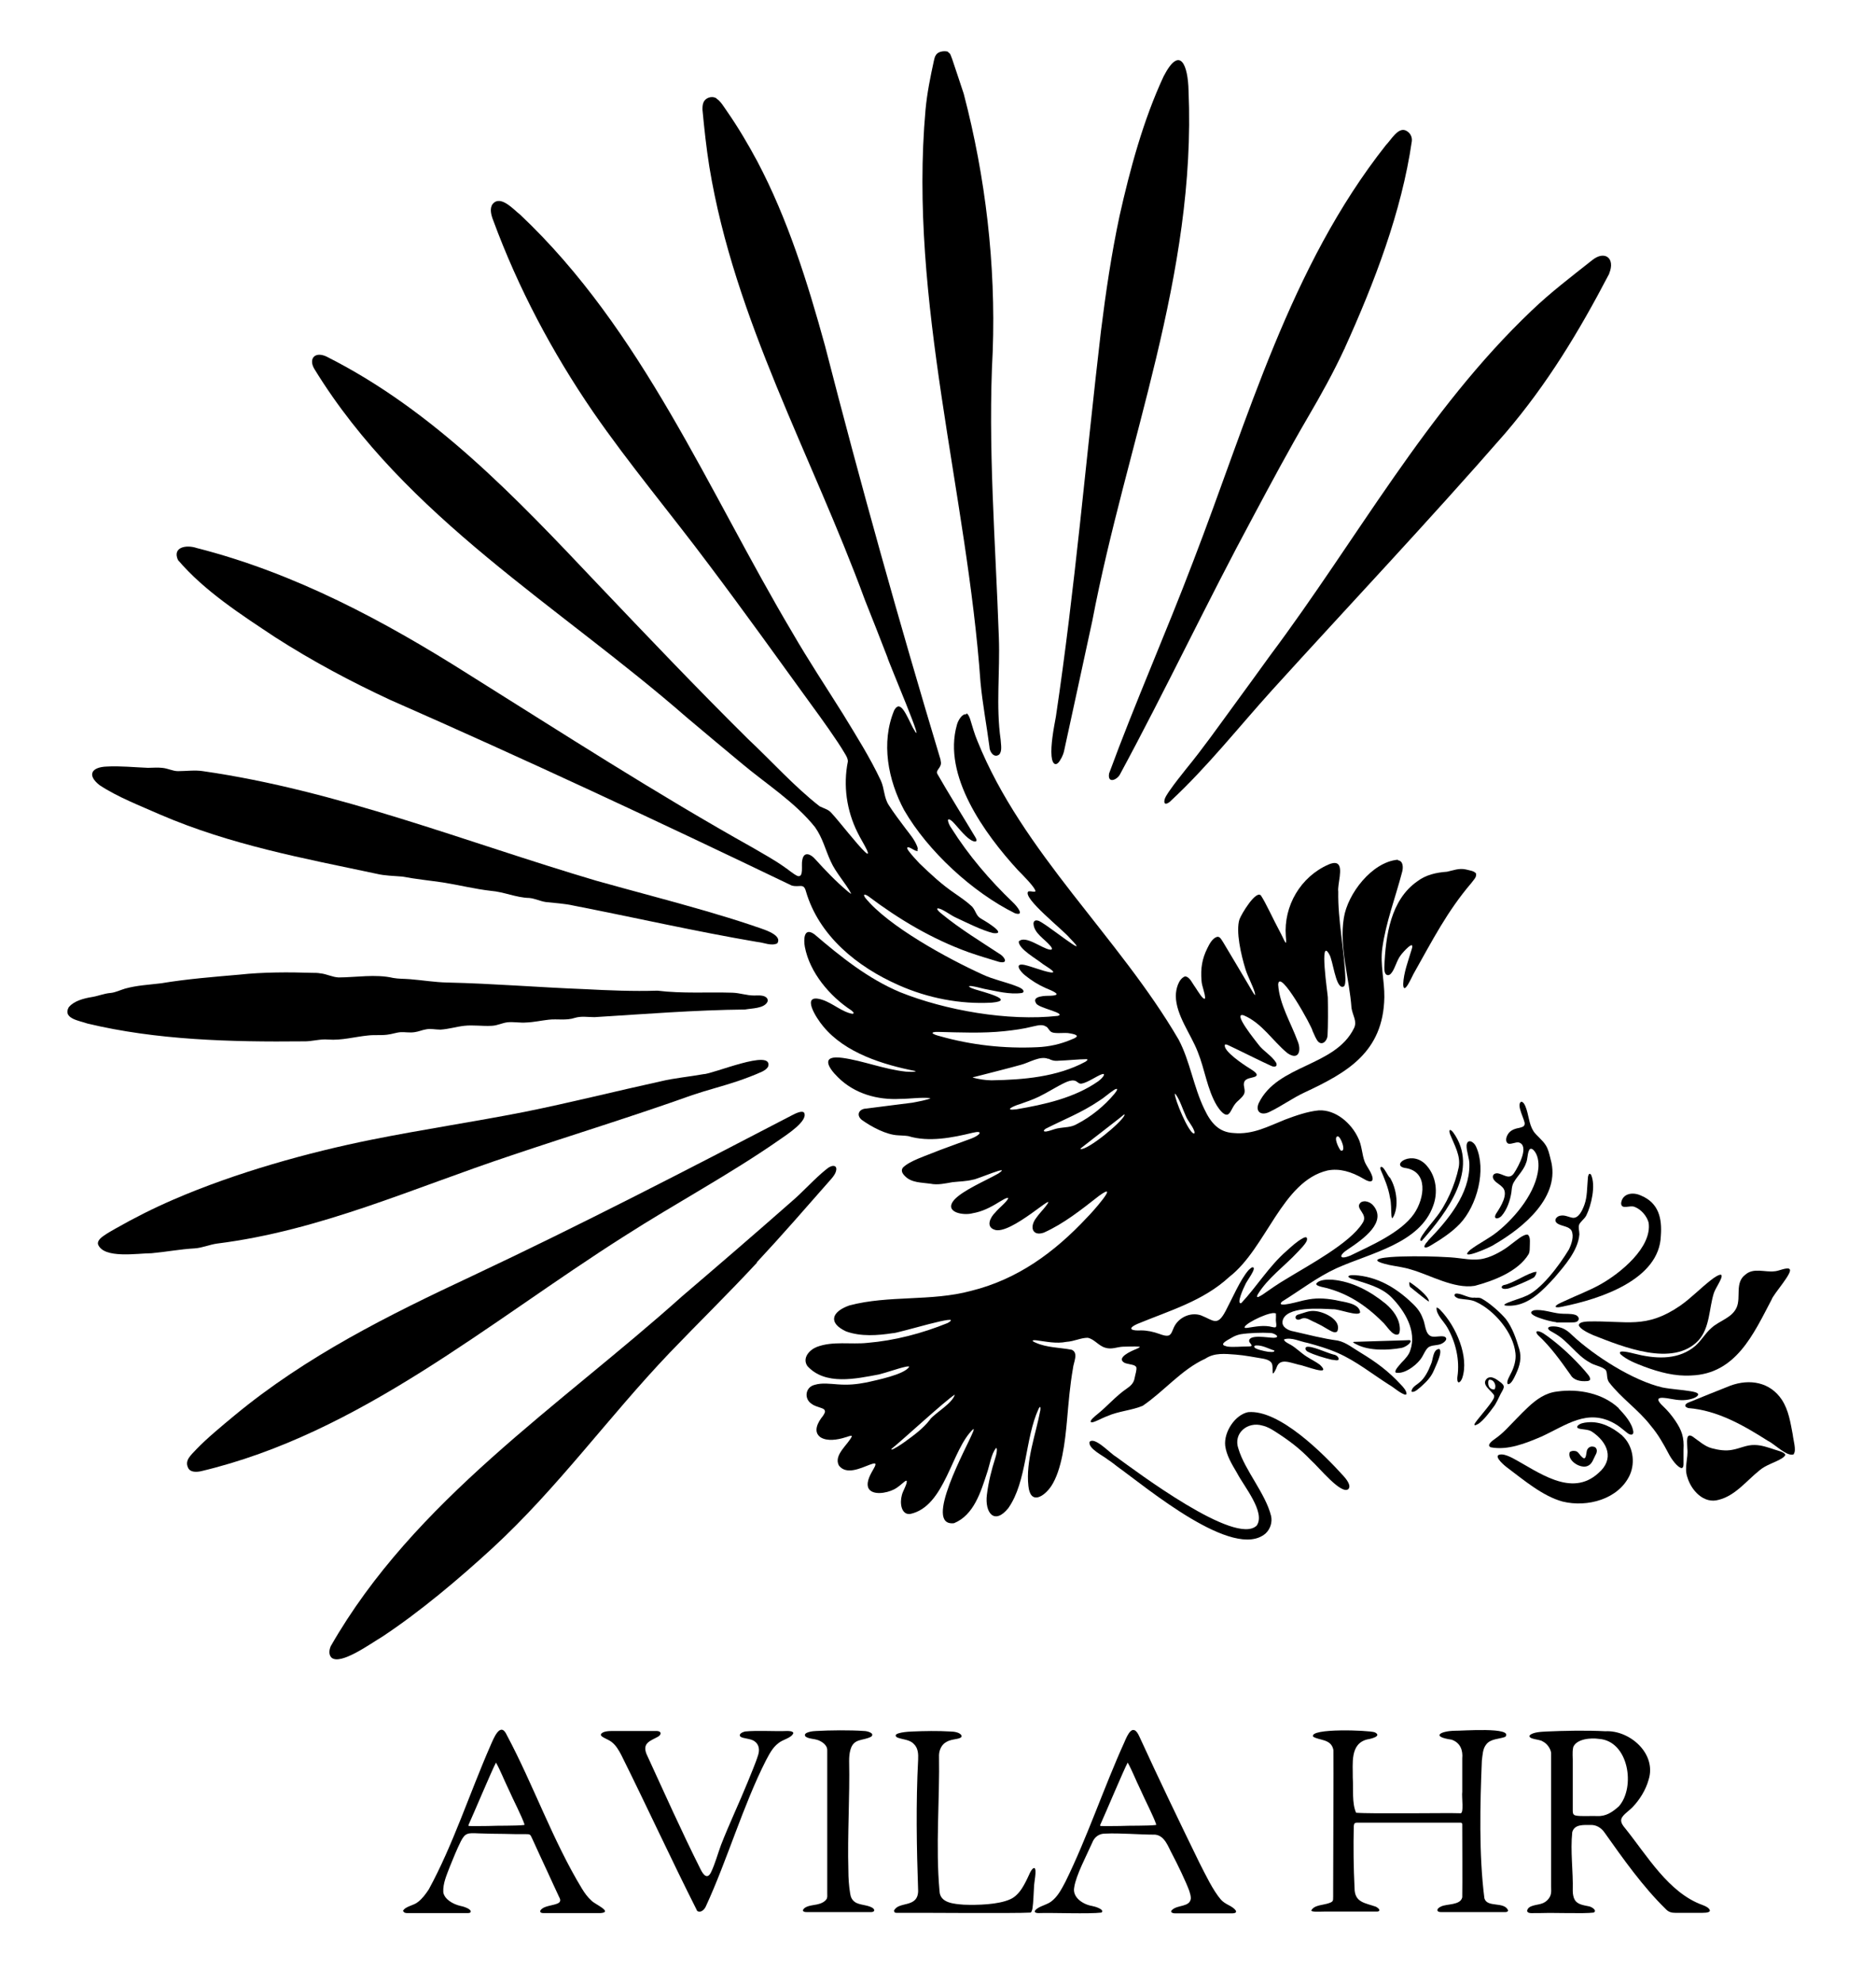 <svg viewBox="0 0 736.8 778.7" version="1.1" xmlns="http://www.w3.org/2000/svg" id="Layer_1">
  
  <path d="M515,750.2c1.1-2.3,5-2.1,7.2-3,1.7-.6,1.3-1.2,1.4-2.6,0-.9,0-1.7,0-2.6,0-14.7.2-48.3.1-54.8-.8-4.5-5.6-3.7-8-5.3-1.4-3.4,21.9-2.5,24.2-1.7,3.1,1.5-1.5,2.6-2.9,2.8-6.9,1.7-5.6,9.6-5.7,15,.3,4.6-.4,9.9,1.3,13.8,6,.5,36.2,0,40.9.2,1.6.4.5-6.6.8-8.4,0-4.5,0-9.9,0-13.1.3-3.2-.7-6.2-4.2-7.4-8.3-1.2-4.3-3.4,1.3-3.5,2.2.1,23.3-1.6,19.8,2.4-2.4.9-5.8.7-7.5,3-1.4,1.7-1.4,4.2-1.7,6.3-.7,16.8-1.2,37.1,1,54.1,1.1,3.8,7.7,1.1,9.3,4.7,0,.5-.5.7-1,.7-4.2,0-20.4,0-25.3,0-1.8.1-2.1-1.3,0-2.2,2.2-1.1,7.6-.4,8.3-3.6.1-5.1,0-23.3,0-28,0-.8.1-1.2-.6-1.3-3.4,0-34.8,0-40.8,0-.8,0-1.1.3-1.2,1.3-.2,8.1-.1,16.3.3,24.4,0,5.7,4.2,5.8,8.4,7.3,1.6.9,1.8,1.8.5,1.9-3.3,0-14.3,0-20.9,0-1.9,0-5.3.3-5-.6h0Z"></path>
  <path d="M599.8,750.2c.4-2.2,4.2-2.1,5.9-2.8,1.4-.5,2.6-1.6,3.2-3,.5-1.4.3-2.3.3-3.8,0-14.5,0-45.3,0-52.3-.2-1.7-1.6-3.7-3.3-4.5-1.1-.9-5.9-.8-5.1-2.4,1.3-1.3,4.7-1.4,6.7-1.5,6.5-.3,15.7-.5,23-.1,9.6-.5,20.2,8.8,17,19-1.1,4-3.5,7.9-6.4,10.9-1.7,1.7-4.4,3.3-4.4,5.1,0,1.1.8,2.2,1.5,3,8.7,10.8,17.1,25.4,30.4,30.2,1,.4,2,.8,2.6,1.5,1.1,1.3-.6,1.6-2.6,1.6-3.1,0-8.1,0-10.6,0-1.5,0-2.7-.3-3.8-1.5-9-8.8-16.7-19.7-24-30-1.3-1.9-3.3-3.1-5.5-3-2.9,0-6.3-.3-7.2,2.8-.8,7.6.4,15.3.2,23,0,1.2.2,2.6.8,3.6,1,1.8,3.4,2.1,5.3,2.5,1.2.1,3.7,1.7,2.1,2.5-4.1.5-14.3,0-21.1.2-2.7-.1-4.5.4-5-.7h0ZM617.9,686c-.5,2.3-.1,3.7-.2,7.1,0,6.2,0,15.2,0,18,0,.9.2,1.6,1.2,1.8,1.8.4,6.2.1,8.3.2,3.6.2,6.1-1.6,8.6-3.8,6.7-7.6,3.8-25.7-7.8-26.5-3.2-.5-8.8,0-10.1,3.2h0Z"></path>
  <path d="M158.2,750.5c.8-2,4.3-2.2,6-3.7,1.7-1.3,3-3.1,4.2-4.9,9.5-17.4,16.1-37.9,24.2-56.4,1.2-2.7,3.9-9.9,6.5-4.1,10.4,19.5,18,41.3,29.4,60.1,1.1,1.8,2.3,3.5,3.9,4.9,1.2,1.3,8.5,4.4,3.5,4.8-4.5,0-17.7,0-22.2,0-.6,0-1.3,0-1.5-.5-.2-.5.4-1,.8-1.3,1.3-1,4.4-1.3,5.8-1.9,1.4-.5,1.5-1.4.8-2.6-1.3-2.7-3.3-7.2-4.8-10.4-2-4.2-3.9-8.5-5.8-12.6-.8-1.8-.8-1.7-3.2-1.7-2.5,0-5.1,0-7.7-.1-3.2,0-7.2-.1-10.2-.2-4.2-.2-5.2-.2-6.9,3.1-1.6,3.2-3,6.7-4.3,9.9-1.2,3.2-2.8,6.6-2.6,10.1.4,2.7,3.7,4.7,6.8,5.4,1.1.2,2.1.6,2.9,1,1.6.9,1.3,1.8,0,1.8-4.3,0-19.2,0-23.8,0-.6,0-1.4-.1-1.5-.7h0ZM206,716.4c-1-3.1-4.4-9.6-6.2-13.7-1.9-3.9-3.3-7.6-5-10.6-1.4,2.5-9,20.6-10.8,24.5,0,.2,0,.3.1.4,2.2.1,4.4,0,7.5,0,4.2-.2,11.1,0,14.3-.4h0Z"></path>
  <path d="M406.4,750.6c0-.4.5-.9,1.3-1.4,1.4-.9,3.6-1.4,5.1-2.5,2.6-1.9,4.1-4.9,5.6-7.7,8.5-17.2,15.2-37.3,23.2-54.9,1.3-3.1,3.4-7.8,5.9-2.2,7.6,16.6,15.5,33,23.5,49.4,2.5,4.9,5.4,11,8.5,14.6.8.9,1.8,1.5,2.9,2.1,2.3,1.1,4.7,3.2,1.6,3.3-4.4,0-18.1,0-22.5,0-1,0-2.2-.5-1.1-1.4,2.1-2,7-1,7.3-4.5,0-.9-.3-2-.6-2.9-1.4-3.8-4.6-10.4-6.7-14.4-1.6-2.9-2.9-7.3-6.7-7.7-6.5,0-13.6-.7-19.8-.4-2.3,0-4.1,1.4-4.9,3.5-2.2,5-6.4,12.8-7.1,17.6-.8,3.9,3.4,6.7,7,7.3,1.2.2,5.1,1.4,3.7,2.6-4.8.6-19.6,0-24.7.2-.6,0-1.4-.1-1.5-.6h0ZM454.1,716.4c-1-3.1-4.4-9.6-6.2-13.7-1.9-3.9-3.3-7.6-5-10.6-1.4,2.5-9,20.6-10.8,24.5,0,.2,0,.3.1.4,2.2.1,4.4,0,7.5,0,4.2-.2,11.1,0,14.3-.4h0Z"></path>
  <path d="M273.8,750.3c-10.1-20-19.7-40.9-29.8-61.2-1-1.9-2.1-3.8-3.8-5.1-1.6-1.2-4.2-1.9-4.2-2.8,0,0,0-.2,0-.2.7-1.3,3.4-1.3,4.8-1.3,4.3,0,13.1,0,17.2,0,1.8.1,1.9,1.3.5,2.2-3,1.7-6.3,2.4-4.6,6.8,7,15.2,13.8,30.5,21.3,45.4,1,2,2.6,4.1,4.1,1,1.6-3.4,2.6-7.2,3.9-10.7,3.2-8.2,7.1-16.4,10.4-24.5,1.4-3.6,3.1-7.3,4.2-10.9.6-2,.3-4.1-1.5-5.3-1.5-1.1-4.6-1-5.5-1.8-.9-1,.9-1.8,1.8-2,4.7-.5,11.7,0,16.4-.2.8,0,2.4,0,2.6.8-.7,2-4.2,2.5-5.9,4-2.3,1.7-3.6,4.4-4.9,6.8-8.9,17.5-15.2,39.1-23.5,57.1-.6,1.5-2.2,3-3.7,1.8h-.1Z"></path>
  <path d="M351.1,750.3c1.7-3.9,9.4-.9,9.5-7.8-.6-17.1-.9-34.5,0-51.6.1-2.2,0-4.6-1.8-6.2-1.6-1.7-4.4-1.6-6.5-2.5-2.6-1.9,5.1-2.3,6.1-2.3,4.5-.2,10.1-.3,14.8,0,1.4,0,3.7.3,4.4,1.5.2.4,0,.8-.5,1-1.1.6-3.6.5-5.4,1.6-1.9,1-2.8,3.1-2.9,5.1.3,17.7-1.4,35.8.2,53.5.2,4.7,5.8,5,9.5,5.3,5.4.2,13.5,0,18.2-2.1,3.2-1.4,5-4.6,6.5-7.6.7-1.2,1.8-4.8,3.1-4.7,1,.8-.2,5.6-.2,7.6-.2,2.8-.2,5.6-.6,8.3-.2.9-.4,1.4-.7,1.6-6.5.4-45.7,0-52.6.1-.5,0-1-.1-1-.6h0Z"></path>
  <path d="M315.3,750.2c.6-1.9,3.8-2,5.6-2.4,1.4-.3,3-.9,3.8-2.2.3-.7.2-1.2.2-2.3,0-14.7,0-49.3,0-56,.1-1.5-1.2-2.8-2.5-3.5-1.9-1.2-4.5-.8-6-1.9-1.4-1.7,3-2.2,4.1-2.2,5.5-.3,13.3-.4,18.9,0,1.1,0,4.3.8,2.8,2.2-3.3,1.8-6.9.5-8.2,5.2-.4,1.4-.5,2.9-.5,4.3.3,14.2-.7,28.8-.3,43,0,3,.2,6.1.7,9.1.2,1.4.7,2.5,1.8,3.3,1.7,1.3,4.9,1.1,6.9,2.3,1,.6,1.1,1.6-.3,1.7-4.4,0-21,0-25.6,0-.5,0-1.3-.1-1.3-.6h0Z"></path>
  <g>
    <path d="M27.1,395.4c2-2.4,5.9-3.4,9-3.9,2.5-.4,4.8-1.4,7.3-1.6,2-.2,3.7-1.1,5.7-1.7,4.7-1.3,9.3-1.5,14.2-2.1,10.2-1.7,20.5-2.5,30.8-3.4,9.1-1,19.5-1,28.5-.7,1.1,0,2.2,0,3.2.2,2.4.2,4.7,1.5,7.2,1.6,6.6,0,14.6-1.4,21.4.2,2.2.4,4.4.3,6.7.5,4.9.4,9.7,1.2,14.5,1.3,18,.4,35.9,1.9,54,2.6,9.5.5,19.1.9,28.6.6,9.8,1.2,19.7.5,29.5.8,2.9.1,5.6,1.1,8.4,1.1,1.5,0,3.2-.2,4.5.5.8.5,1.1,1.2.8,2-1.3,2.6-6,2.5-8.8,3-19.6.2-39.7,1.8-59.1,3-2.7,0-5.2-.5-7.8.3-3.3,1.1-6.9.3-10.2.7-2.8.3-5.9,1-8.8,1.1-2.3.2-4.9-.3-7.2-.1-2.2.2-4,1.3-6.4,1.4-3.7.2-7.3-.4-10.8,0-2.8.3-6.1,1.3-9.3,1.5-2.1,0-3.9-.5-5.7-.1-1.4.2-2.9.9-4.5,1.1-2,.3-3.8-.1-5.4,0-1.7.1-3.5.8-5.4,1-2.5.3-5,0-7.5.3-5.1.5-10.3,2-15.6,1.6-3.3-.3-6.4.8-9.7.7-28.8.3-57.8-.5-84.9-7-3-1.1-9.8-1.9-7.3-6.4h0Z"></path>
    <path d="M372.4,20.6c.9.3,1,1.2,1.6,2.7,1.2,3.5,3.3,9.9,4.5,13.5,8.6,32.8,12.6,67.1,11.4,100.9-2,37.3,1.1,75.2,2.4,112.6.5,13.4-1.2,26.9.7,40.1.1,1.9.7,4.6-.6,5.9-2,1.5-3.8-1.1-3.8-3.1-1.1-8.4-2.7-16.8-3.5-25.2-5.3-74.7-28.3-149.8-21.6-224.9.6-6.5,1.9-12.9,3.3-19.3.2-.8.3-1.5.8-2.2.9-1.5,3.4-1.7,4.7-1.3h.1Z"></path>
    <path d="M360.6,334.1c-1,.5-3-1.6-4.2-1.4-.2.4,0,.8.6,1.6,1.2,1.6,2.8,3.3,4.1,4.7,4.5,4.3,8.6,8.2,13.9,11.8,2.3,1.6,4.8,3.3,6.8,5.2,1.7,2,1.4,3.6,3.8,4.9,2.3,1.3,10,6.1,4.5,5.5-4.5-1.1-10.4-4.1-14.9-6.2-1.8-.8-5.4-3.6-6.9-3.5-.1,0-.2,0-.2.2,0,.5,1.2,1.5,1.7,1.9,7.3,6,15.4,10.9,23.3,16.1,1.5,1.1,3,3.6-.7,2.8-4-1.2-8-2.4-12-3.8-14.4-5.2-27.3-12.9-39.4-22-1.4-.9-2.2-.9-1.2.6,9,11.2,32.6,24,46,30.1,4.4,2.1,9.8,3.1,14.3,5,.8.4,1.7.8,1.9,1.6,0,.3-.1.5-.6.7-4.9.7-10-.7-14.8-1.6-1.6-.4-5-1.3-5.8-1.1-.1,0-.3,0-.2.2.5.5,1.5.8,2.4,1.1,2.8.9,16.4,4.3,6.5,5.2-12.4.7-25.1-1.8-36.4-6.8-16.4-7.2-31.5-19.4-36.6-37-.9-3.3-2.5-1.3-5.6-2.2-52.2-25.1-104.7-49.6-157.7-72.9-15.5-7.2-30.5-15.2-45-24.5-13.6-9-28-18.3-38.3-30.4-2.3-5.1,3.3-6.1,7.4-4.7,38.5,9.8,73.6,28.6,106.9,49.7,36.9,23.1,73.6,46.8,111.7,68.1,4.1,2.4,8.3,4.7,12.1,7.4,1.7,1.1,3.5,2.8,5.3,3.6,2.5.6,1.3-4.3,1.8-6.3.6-3.6,3.4-2.3,5.1-.3,4,4.4,8.1,8.7,12.6,12.5.4.3.7.6.9.7.4.3.6.4.6.3-2.1-4-6.1-8.3-8-12.6-2.2-4.7-3.1-9.1-6.2-13.5-7.9-9.9-19.4-17.1-29-25.2-7.1-5.9-14.3-11.9-21.4-17.9-50.3-43.9-110.4-78.5-146.1-136.6-2.5-3.9-.3-7.2,4.4-5.2,42.3,21.2,74.9,55.8,106.6,89.3,19.5,20.5,39,41,59.1,60.9,9.4,8.8,18.1,18.6,28.2,26.5,2,1,3.5,1.2,4.8,2.8,3.2,3.5,9.9,12.2,13,15.1.4.3.8.8,1.1.7.2-.1,0-.7-.3-1.4-1.1-2.3-2.6-4.6-3.7-6.9-4.3-8.6-5.7-18.5-3.8-27.9,0-1.1-.5-2-1.3-3.3-2.8-4.8-9.1-13.6-13-18.9-13.4-18.5-26.6-36.9-40.3-55.1-15.1-20.2-31.2-39.3-45.5-60-16.1-23.5-29.4-48.6-39.2-75.2-.8-2-1.5-4.7-.2-6.4,3.1-3.7,8.2,2.2,10.8,4.2,48.1,45.4,73.7,108.2,106.9,164.1,6.3,10.9,13.2,21.3,19.9,32,5.3,8.7,10.5,16.9,14.8,26,1.5,3.2,1.2,6.8,3.2,9.8,1.7,2.7,4.5,6.4,6.6,9.2,1.9,2.5,3.4,4.2,4.5,6.9.2.5.4,1.3,0,1.6h0Z"></path>
    <path d="M281.4,38.7c1.8,1.2,2.9,3.3,4.2,5.1,4.3,6.2,8.2,12.8,11.8,19.5,12,22.7,19.8,47.7,26.6,72.4,14,54.5,29.2,108.8,45.4,162.6,0,.2,0,.5.1.7.5,2.4-2.1,3.3-1.4,4.8,3.6,6.4,12.1,20.1,15,25,1.3,2.1-.6,1.9-2,.9-2.4-1.5-5-5.1-7-7.1-3-2.6-1.5,1.2-.5,2.5,6.8,10.8,15.1,20.5,24.3,29.3,1.3,1.2,4.9,5.5.7,4.2-16.6-8.2-34.2-24.4-43.5-40.5-6.3-11.7-9.2-26.5-3.9-39.2,2.4-4.4,4.7,1.7,7.3,6.8,6.3,11.3-9.9-26.6-10-27.7-2.9-7.5-5.8-14.9-8.8-22.4-20.9-56.9-51.2-109.9-61.1-170.1-1.2-7.5-2-15-2.7-22.4,0-1,0-2,.4-2.9.8-1.9,3.3-2.6,4.9-1.7h.1Z"></path>
    <path d="M301.7,418.8c-.5.9-1.4,1.5-2.4,2-3.1,1.4-6.3,2.6-9.5,3.7-5.9,2-12,3.5-17.9,5.5-23.5,8.4-47.4,15.7-71.1,23.7-38.3,12.7-74.9,29.5-115.5,34.6-3,.4-5.8,1.7-8.9,1.9-5.6.3-11.3,1.4-16.9,1.9-5.4,0-18.8,2.3-21-3.5-.3-1.2.8-2.4,2.3-3.4,1.4-1,3.2-2,4.6-2.8,7.4-4.2,14.7-7.9,22.8-11.4,24.5-10.6,52.9-18.5,77.8-23.5,19.9-4,40.2-7,60-10.9,17.9-3.6,35.7-8.1,53.5-12,5.4-1.3,11.2-1.8,16.7-2.8,3.7,0,27.4-10.2,25.5-3.1h0Z"></path>
    <path d="M305.3,370.4c-2.3,1.2-5.3-.3-7.7-.5-24.2-4.1-48.2-9.6-72.3-14.3-3.5-.8-7.4-1-10.9-1.4-2.2-.3-4.3-1.4-6.5-1.6-5.1-.1-10-2.4-15.1-2.8-6.2-.7-12.6-2.3-18.9-3.3-5.5-.8-10.6-1.3-15.9-2.3-3.4-.3-6.8-.3-10.1-1.1-28.8-6.1-57.2-11.3-84.9-23.2-7.9-3.5-16.8-6.9-23.9-11.6-5.1-4-3.1-7.1,2.8-7.3,5.3-.3,11,.3,16.2.5,1.8,0,3.7-.2,5.5,0,2.4.2,4.2,1.3,6.3,1.3,3.1,0,6.7-.5,9.8,0,52.9,7.6,103,27.8,154.4,43,14.2,4,28.6,7.7,42.7,11.8,6.2,1.8,12.4,3.7,18.4,5.7,3.1,1.2,12.4,3.4,10.1,7.1h0Z"></path>
    <path d="M528,137c-4.2,9.1-9.2,18.1-14.3,26.8-7.6,13-14.5,25.9-21.6,39.2-17.8,33-34.3,67.9-52.3,101.2-1.2,2.1-4.9,3.6-4.2-.5,10.3-28,22.4-55.3,33-83.2,21.6-56,38-115.8,75.7-163.5,2-2,4.7-7,7.7-5.8,1.7.7,2.7,2.4,2.5,4.2-4,27.8-14.8,55.8-26.4,81.4v.2Z"></path>
    <path d="M416.7,297.9c-1.7,3.4-3.4,2.5-3.7-1-.4-4.2.8-10.7,1.7-15.5,7.5-50.2,11.8-101,17.7-151.4,1.9-15.2,4.1-30.2,7.3-45.2,4.1-18.3,9.3-37.6,17.3-54.8,6.5-12.6,9.6-4.3,9.8,5.6,3.1,72.5-24.4,138-37.8,208.2-2,9.2-4,18.5-6,27.7-1.7,7.7-3.3,15.3-5,23-.2,1.2-.7,2.3-1.2,3.3h0Z"></path>
    <path d="M631.9,107.7c-11.8,22.6-24.2,43.1-40.7,62.4-29.8,34.2-61.1,67.3-91.6,100.9-13.1,14.5-25.4,30.1-39.7,43.4-.7.8-2.7,2.1-2.6.2,0-1.2,1.2-2.9,2.1-4.2,2-2.9,4.2-5.6,6.4-8.4,6.8-8.3,12.7-16.7,19-25.3,4.7-6.4,9.4-12.9,14.1-19.4,34-45.4,61.2-95.9,102.6-135.3,7.5-7.2,15.7-13.4,23.9-19.9,4.9-3.9,9.1-.7,6.6,5.3v.2Z"></path>
    <g>
      <path d="M702.8,498.3c1.7,1.1-6.3,9.8-7,12-7.1,13.5-14,29.2-31.6,29.8-6.3.4-12.6-1.3-18.5-3.5-3.1-1.2-6.6-2.5-9.2-4.8-1.7-2.2,4.4-.5,5.3-.3,7.8,2,16.3,2.7,23-2.2,3.1-2.2,4.6-5.5,7.4-7.9,3.2-2.9,8.1-3.9,9.9-8.1,1.7-4-.8-9.7,3.4-12.8,3.2-2.8,7.5-.9,11.3-1.3,1.9-.1,3.9-1.3,5.7-1.1h0Z"></path>
      <path d="M529.7,584.6c-2.7,2.8-11.7-8.5-14.9-11.3-4.3-4.5-8.4-7.6-14-11.2-1.6-1-3.1-1.9-4.9-2.3-5.9-1.8-11.7,3-9.5,9.1,2.5,8.4,10.6,17.5,12.8,26.3.6,2.5-.3,5.2-2.1,6.9-12.5,10.9-46.9-18.1-58.1-26.1-1.3-1-2.4-1.9-3.8-2.8-1.9-1.6-7.8-4.3-7.3-7,2-2.3,8.2,4.6,10.4,5.8,7.9,5.7,47.1,35.3,55.3,27,3.5-5.2-5-15.3-7.7-20.5-2.3-3.9-4.2-7.1-4.7-10.8-.6-5.4,3.9-12.2,9-13.2,12.3-1.1,29.7,16.5,37.4,25,1.1,1.2,3.1,3.7,2.1,5h0Z"></path>
      <g>
        <path d="M379.6,280.1c.6.3,1,1.1,1.4,2.2.9,2.9,1.7,5.9,2.9,8.7,17.6,43.7,55.5,76.9,79,117.2,4.5,8.5,5.8,18.4,10.1,27.3,2.6,5.5,5.7,9.1,11.5,9.4,7.6.7,13.5-2.6,20.3-5.3,4-1.5,8.8-3.2,13.2-3.6,6.6-.3,12.7,5,15.4,10.8,1.5,2.9,1.5,6.6,2.6,9.4.7,1.7,1.9,3.1,2.6,4.8,1.4,3.2-.3,3.6-3,1.9-4.9-2.9-9.6-4.2-14.2-3.3-17.9,4.2-24,30.5-38.6,41.8-10.3,9.5-23.4,13.2-36.2,18.5-4.5,2.1-1.5,2.7,1.5,2.5,2.4,0,4.8.5,7.3,1.4,1.1.4,2.5.9,3.6.6,1.1-.4,1.5-2,2-3.1,1.8-4,6.6-6.2,10.7-4.8,5,2,6.4,4.5,9.7-1.8,2.4-4.5,5.8-12.4,9-16,.5-.4,1-1,1.5-1.1,2.1,0-2.6,5.8-2.9,7-.5.9-3.6,7.7-1.5,7.1,6.1-6.5,10.9-14.5,17.8-20.5,1.9-1.7,4-3.7,6.4-5,.7-.4,1.3-.5,1.5-.2.2.2.2.7,0,1.3-.8,1.6-2.3,3-3.5,4.3-5.2,5.6-11.8,10.2-15.8,16.8-.8,1.9,1.3.3,1.9,0,3-2.1,6.3-4.4,9.4-6.2,8.6-5.3,25-14,29.9-21.9,2.6-3.7-3.3-5.7-.7-8.1,1.4-1.1,3.8-.2,4.9,1.1,5.6,6.5-3.8,13.2-9.8,17.2-3.8,2.4-3.7,4.4.9,2.5,7.8-3.8,19.7-8.9,24.9-16.3,4.3-6.2,5.8-16.9-3.6-18.1-5.7-1.1,3.2-7.5,8.8-.7,3.6,4.2,4.3,10.4,2.4,15.5-5.2,14.9-24.7,18.6-38,24.6-7.6,3.5-14.3,8.7-21.4,13.1-2.9,2.9,8-.5,9.1-.6,4.1-.9,7.3-.8,11.9,0,3.1.8,9.3,1.1,9.7,4.8-.7,1.8-8.5-1.4-10.7-1.2-4.5-.2-18.9-1.4-19.8,4.8-.3,2.3,2.4,3.6,4.4,3.9,5.7,1.3,11.4,2.8,17.3,3.6,3.3.7,6,3,8.9,4.7,6.1,3.7,10.9,7.2,15.8,12.5,1,1,2.4,2.6,2.3,3.8-.2.3-.4.2-.7.2-2.2-.8-4.1-2.7-6.2-3.9-6.6-4.2-12.8-9.2-20-12.4-3.9-1.7-7.9-2.9-12-4-2.9-.5-6.2-2.3-9.1-1.4-.2.2,0,.4.2.7.6.6,1.7,1.1,2.4,1.5,2.2,1.3,4,3.2,6.2,4.6,1.7,1.1,3.6,2,5.2,3.2,5.1,4.9-6.2.2-8.2,0-3.7-.9-7.5-2.7-8.8,1-.2.7-1,2.1-1.3,2.4-.3,0-.3-.6-.3-1.6,0-1.1,0-2.2-.7-2.9-.8-.8-2-1.1-3-1.3-3.7-.6-7-1.3-10.8-1.6-4.2-.3-8.3-.8-11.9,1.6-9.3,4.2-16.2,12.8-24.6,18.5-4.2,1.8-9.6,2.1-14,4.1-1.8.6-5,2.5-6.1,2.4-1.4-.3,1.8-2.8,2.3-3.2,4-3.2,7.2-7.1,11.6-10.1,1.5-1,2.7-2.2,3-4,.3-1.6.9-3.2.7-4.3,0-.2-.4-.5-.7-.7-1.1-.5-3-.6-4-1.1-3.3-1.9,2.4-4.5,4.7-5.4,1.1-.5,1.6-.8,1.2-.9-2-.2-4.5,0-6.5,0-2.3.1-4.4,1.2-6.9.4-2.6-.7-4.3-3.4-6.9-3.9-2.8,0-5.2,1.4-8.4,1.6-3.9.8-7.9-.1-11.7-.6-1.8-.2-2.1.2-.4.9,4.4,2,9.5,1.9,14.2,2.8,2.8,1.2.7,5,.5,7.3-1.2,6.9-1.7,13.2-2.3,20-.8,9.1-2.1,19.9-6.2,26.2-2.8,4.2-8.2,7.6-9,0-1.1-9.9,2.9-20.2,4.7-29.8.1-1.1,0-1.9-.7-.5-5.4,11.7-4.5,28.5-11.9,39-5.4,6.7-9.3,1.9-8.4-5.3.6-4.9,1.8-9.7,3.3-14.4.7-2.1.8-4.1.3-3.9-1.9,2.2-2.5,6.8-3.6,9.9-2.4,7.3-5.1,16.4-12.9,19.6-12.5,1.5,5.3-30.4,7.2-35.3.5-1,.6-1.6.4-1.7-8.7,8-11,30.5-24.9,33.4-3.4.3-4.1-4.2-3.2-7.4.3-1.5,2.2-4.5,1.9-5.6-.1-.2-.5,0-1,.4-1.1.9-2.5,2.2-3.9,2.9-3.1,1.6-8.8,2.5-10.2-.6-.9-2.6,1.1-5.6,2.3-7.8.5-.9.7-1.5.4-1.7-.4-.2-1.4.2-2,.4-3.9,1.5-9.3,4.1-12.2.4-2.3-4.2,3.8-8.4,5.1-11.6-.5-.4-1.9.4-2.6.5-3.1,1-7.1,1.6-9.7,0-3.2-2.2-1-6.1.9-8.4.6-1,1.1-1.6.6-2.4-.6-.9-3.5-1.1-5.1-2.4-3-2-2.4-6.5,1.2-7.4,2.9-.9,6.2-.4,9.2-.2,4.1.3,7.3,0,11.4-.8,3.8-.9,14.6-3,16.6-6.1,0-.2-.6-.2-1.5,0-2.8.6-7.2,2.2-10.4,3-9.1,1.7-21.1,4.4-28.1-3.3-2.1-3.1.7-6.3,3.7-7.5,6.3-2.4,13.4-.9,19.9-1.6,10.7-.9,21.4-3.7,31.5-7.8,7.5-4.4-20.3,4.3-21.6,4-5.9.9-12.5,1.4-18.3-.7-7.1-3.3-5.8-7.7,1.3-10.2,15.5-4.1,32.1-1.5,47.7-5.7,18.3-4.5,32.8-15.1,45.6-28.8,1.6-1.5,13.5-14.9,4.7-8.5-6.9,5.4-13.8,10.9-21.6,14.4-4.5,1.6-5.8-2.2-3-5.8,1.1-1.6,2.6-3.1,3.6-4.4,6-7.7-13.9,11.8-20.2,9-3.2-1.2-1.5-4.8.5-6.7,1.2-1.6,4.8-4.3,5.1-5.7-.9-.2-2.6,1.1-3.6,1.6-3.5,2.2-6.8,3.8-10.4,4.4-3.5,1-11.4-.3-7.3-5.2,3.4-3.8,12.5-7.6,17.4-10.4,5.8-3.9-8.6,2.4-9.9,2.4-2.7.7-5.4.7-8.1,1-2.9.5-5.8,1.2-8.7.6-3.4-.5-7.4-.3-10-3-1.1-1.1-1.6-2.2-.8-3.3,2.7-2.7,8.4-4.4,14.8-7,4.5-1.7,8-2.9,12-4.4,3.5-1.3,5.1-3.4.6-2.3-7.8,1.9-17.2,3.8-25.3,1.3-1.3-.2-2.7-.2-4-.3-4.6-.2-10.4-3.3-14.3-6.1-2.3-2-.9-4.3,1.8-4.4,4.4-.6,13.6-1.7,18.1-2.3,1.6-.3,6.6-1.2,7.1-1.8-3.6-.4-8.1.3-11.8.3-8.9.5-18-2-24.5-8.5-3.9-3.8-6.9-8.8,1.8-7.6,8,1.1,16.4,4.5,24.9,5.4,1,0,3.3.3,3.9-.2-12.8-2.5-27.8-7.1-36.4-17.6-2.5-2.9-9.3-13.3-.3-10.4,4.2,1.4,7.7,4.8,11.8,5.5,1-.2.2-.8-.5-1.4-8.4-5.5-16.3-14.8-18.2-24.9-.5-2.7-.5-8,3.8-4.9,10.3,8.8,21,17.4,33.6,22.7,17.7,7.1,42.3,11.5,62,9.3,3.5-1.1-8-3.1-8.6-5-1.9-2.9,4-2.9,5.7-2.9,4.8-.2,1.3-1.7-2.1-3.1-2.9-1.3-5.4-2.9-7.9-4.9-1.6-1.2-4.7-5-.2-4.1,3,.7,6.8,2.3,10,2.9,3.3.5-.7-1.8-2.9-3.3-2.4-2-9.4-5.8-9.4-8.8,2.6-2.7,9.1,2.8,12.3,3.2,1.2.2.7-.9.1-1.5-2.2-2.7-6.4-4.9-6.6-8.7,0-1,.7-1.5,1.7-1.2,1.9,0,22.5,17,12.5,6.8-2.6-3.2-18.5-15.6-16.3-18.2.9-.5,3.5.8,2.7-.7-.8-1.7-4.6-5.6-6.7-7.7-13.3-14.5-29.6-37.2-24-57,.4-1.7,2.1-4.6,3.7-4.2h0ZM410.8,403.1c-1.5-1.1-3.7-.3-5.3,0-3.5.9-7.3,1.4-11,1.8-8.5.9-17.3.5-25.8.3-.7,0-2.1-.1-2.5.4.2.5,1.9,1,2.7,1.2,12.6,3.6,25.6,5,38.5,4.4,4.7-.2,9.2-1.2,13.6-3.1,3.3-1.2,1.8-1.9-.6-2.3-2.4-.6-6.6.5-7.9-.9-.6-.6-.8-1.1-1.4-1.7h-.1ZM411.7,415.8c-3.1-1.4-7.8,1.6-10.7,2.3-4.2,1.2-13.4,3.5-18,4.7-.3,0-.9.2-1,.3,2,.6,5.1,1.1,7.4,1.1,12.4-.2,25.8-1.3,36.9-7.3.7-.5,1.2-.9.4-1-2.9,0-7.6.5-10.9.6-1.6.2-3-.2-4-.8h-.1ZM433.6,421.9c-.1-.3-.4-.2-.8-.1-1.9.6-5.6,3.3-8,3.7-1.3.2-1.6-1-2.9-1.2-1.2-.2-2.5.3-3.6.8-3.2,1.5-6.9,3.9-10.2,5.5-2.5,1.2-5.1,2.1-7.7,3-2.1.6-6.5,2.6-1.3,2,11.2-1.9,22.9-4.5,32.2-11,.8-.6,2.1-1.7,2.3-2.6h0ZM438.7,427.6c-.1-.1-.6,0-1.2.4-2,1.3-3.9,3.1-5.9,4.3-6.8,4.6-13.6,7.2-20.9,10.9-1,.7-1,1.2.2,1.1,1.4-.2,2.9-.9,4.3-1.2,3.1-.6,5.4-.3,7.9-1.8,5.4-2.8,10.6-7,14.6-11.8.4-.5,1.2-1.5,1-1.8h0ZM469,445.1c.2-.1.2-.6,0-1.1-.8-2.2-2.6-3.9-3.4-6.1-1.2-2.6-2.1-5.7-3.7-8-.2-.3-.4-.5-.5-.4,0,2.3,5.4,15.3,7.5,15.6h0ZM441.7,437.8c0-.5-.7.2-1.8,1.1-2,1.6-3.9,3-6.3,4.9-2.5,2-7.3,5.6-9,7-.1.1-.3.3-.2.4,2.9.4,16-10.4,17.2-13.2h0ZM525.3,446.2c-1.6.4.5,4.8,1.3,5.6,2.3.7,0-5.6-1.2-5.6h-.1ZM501.2,515.9c-1.1-1.6-11.8,3.4-12.4,5.2,0,.5.7.3,1.1.3,3.3-.5,6.6-1.2,9.9-.3.4.1,1,.2,1.3,0,.4-.7,0-1.8,0-2.7,0-.8.1-1.6,0-2.3h0ZM481.7,528.7c2.5.4,5.7,0,8.6,0,.4,0,.9,0,1.2-.2.3-.5-.9-1.3-.9-1.9-.1-2.8,7.5-1.3,9.6-1.3,3.1-.1.3-1.9-1.3-1.9-3.5-.2-8.4,0-11.6.5-1,.2-1.9.5-2.9,1-1.4.9-6.3,3-2.8,3.7h.2ZM500.5,530.3c-2.3-.7-4.6-2.1-7.1-2-.3,0-.8.1-.8.5,0,1,4.3,1.8,5.5,2,.6,0,2.2.3,2.4-.3h0ZM365.3,557.3c2.3-2.7,8.8-6.3,9.7-9.7-3.9,2.5-20.7,18-24.6,21.1-.2.2-.4.3-.3.5.7.1,4.1-2.2,5.2-3,3.6-2.6,7.3-5.3,9.9-8.7h.1Z"></path>
        <path d="M527.2,387.5c-2.7,0-3.7-10.5-5.1-12.7-4.1-7.5-.6,15.7-.6,16.8.1,4.4.1,11.4-.1,14.9,0,1.8-1.8,4.2-3.6,2.6-.9-.9-1.6-2.8-2.3-4.3,0-1.3-13.1-25-13.5-18.2.5,7.7,4.9,14.8,7.6,22.1,1.6,3.6.6,8-4,4.8-5.8-4.8-10-11.8-17.1-14.8-4.8-1.5,4.9,10.3,5.7,11.4,2,2.7,5.3,4.4,7,7.2.7,1.5-.6,1.9-2,1.2-4.4-2-9.5-4.6-13.9-6.7-2.2-1-3.8-2-4.2-1.6-1,2.4,7.7,8.1,9.5,9.2.8.6,4.2,2.3,2.5,3.3-1.5.7-4,.5-4.5,2.4-.4,1.4.7,3,0,4.5-.8,1.6-2.6,2.6-3.6,4-1.3,1.7-1.9,4.2-3.3,4.1-1.2,0-2.8-2-3.8-3.6-3.8-6.4-4.7-14.2-7.5-21.1-2.7-7-8.5-14.3-8.6-21.9,0-2.6,1-6.7,3.6-7.7,1.9.1,2.9,2.8,4,4.2,1.2,1.8,3.3,5.4,3.9,4.4,0-2.2-1.3-4.7-1.4-6.9-.4-4.8.2-8.6,2.3-12.8.8-1.6,1.9-3.8,3.7-4.4,1.1-.3,1.6.7,2.5,2.1,3.1,5.2,6.7,11.2,9.7,16.3.8,1.3,2.6,4.6,2.8,4.4.1,0,0-.4-.1-1-.8-2.7-2.7-6.2-3.6-9-1.8-5.8-3.9-15-2.4-19.7.7-2,6.4-11.5,8.4-9.4,1.9,2.8,4.7,9.1,7.4,14.1,2,3.7,2.9,6.9,2.4,1.9-.9-11.9,5.8-23.3,16.7-28.1,1.1-.5,2.5-.9,3.5-.4,2.5,1.4,0,8.3.4,11-.2,11.3,2.4,22.8,2.8,34.2,0,.9,0,2.7-.7,3.1h0Z"></path>
        <path d="M549,337.8c2.2.2,2.2,3,1.6,4.9-2.6,9.9-6.3,19.5-7.7,29.6-.9,6.5.9,12.8.8,19.3-.4,21.6-14.7,29.6-31.4,37.4-4.7,2.2-8.9,5.3-13.7,7.6-3.4,1.7-5.7-.2-4.2-3.5,7.4-15.2,30-14.2,37.4-29.4,1.3-2.7-.5-4.8-1-7.9-.8-11.6-4.9-23.8-3-35.4,1.5-9.5,11-21.8,21-22.8h.2Z"></path>
        <path d="M579.7,343.3c.3,1.1-1.1,2.4-1.8,3.4-9.5,11.1-15.4,22.7-22.4,35.1-.7,1-4.2,9.6-4.4,4.7.2-4.7,2-9.2,3.3-13.6,1.5-4.5-3.4,1-4.2,2.1-1.7,2.1-2.4,5.8-4,7.4-.3.3-.7.5-1,.5-1.5,0-1.5-2-1.5-3.2.5-12.4,2.5-26.3,12.9-33.6,3.4-2.6,7.5-3.5,11.7-3.8,2.4-.5,4.7-1.5,7.4-.9,1.4.4,3.3.5,4.1,1.7h0Z"></path>
      </g>
      <path d="M676.1,500.7c.6,1.1-2.4,5.1-3,7.1-1.9,6-1.5,13.5-6,18.5-10,10.7-29.8,2.5-41.3-2-1.8-.8-5.3-2.4-5.7-3.9,0-1.3,2.4-1.4,3.4-1.5,15.6-.4,22.8,3.1,36.4-6.2,4.4-3.1,8-6.9,12-10,1.2-1,3.5-2.5,4.1-2.1h0Z"></path>
      <path d="M635.7,553c2.2,2.3,5.4,5.8,5.8,9.3,0,1.4-1.3,1.3-2.6.2-1.5-1.2-3.2-2.7-4.9-3.6-10.6-5.9-18.8.7-28.6,5.2-6.1,2.6-13.2,5.5-19.9,4.2-1.8-.8.6-2.6,1.5-3.2,1.7-1.2,3-2.3,4.5-3.8,2.7-2.7,5.7-6,8.6-8.7,3.3-3.1,6.9-5.7,11.5-6.2,8.4-1.2,17.9.7,24.1,6.5h.1Z"></path>
      <path d="M704.6,571c-2.6,1.3-7.6-4-10.2-5.2-9.6-6.1-19.8-12-31.3-12.9-2-.6-1.2-1.7.1-2.2,4.7-1.9,11.5-4.7,16.4-6.6,7.6-2.8,15.6-1.4,20.2,5.5,2.7,4.1,3.4,9,4.3,13.7.2,2.1,1.5,6.2.4,7.6h0Z"></path>
      <path d="M637.1,563.7c4.2,3.8,5.3,10.4,3,15.5-4.4,9.5-16.7,12.8-26.4,10.4-7.8-2.1-15.3-8.5-22.1-13.6-1.4-1.1-5.8-5-1.7-4.9,1.4.1,2.9.8,4.1,1.4,10.2,5.4,23.1,15.7,33.8,5.9,6.4-5.5,3.6-12.1-2.5-16.2-1.5-1.1-4.4-.8-5.5-1.4-.4-.2-.5-.5-.2-.9.8-1,2.6-1.3,3.9-1.4,5.1-.5,9.7,1.9,13.4,5h.1Z"></path>
      <path d="M701.2,571.1c0,.4-.4.9-1.3,1.5-2.7,1.7-6.4,2.6-8.9,4.8-5,4-9.5,9.9-15.9,11.5-5.9,1.8-10.9-3.7-12.4-8.9-1.3-3.7.4-7.4,0-11.2,0-2.2-.8-6.5,2.1-4.7,2.4,1.7,4.8,3.9,7.6,4.6,2.6.7,5.4,1.1,7.9.6,3-.5,5.7-2,8.8-1.9,2.6,0,5.2.9,8.2,1.9,1.2.4,3.4.9,3.8,1.8h0Z"></path>
      <path d="M660.6,576.5c-1.8-.2-4.3-3.8-5.3-5.8-2-3.8-4.1-7.5-6.9-10.8-4.8-6.3-11.7-10.9-16.5-17.2-1.1-1.6-.4-3.9-1.4-4.9-1.7-1.4-4.3-1.6-6.1-2.8-5.2-2.8-8.5-8.4-13.6-11.3-.8-.6-3.4-1.5-2.6-2.5.6-.5,2.8-.5,4.4,0,2,.5,3.6,1.8,5,3.2,8.6,8,23.7,17.7,35.3,20.4,3.5.7,7.7.9,11.2,1.5,1.2.2,2.4.5,2.7.9.6.6-.6,1.6-2.5,2.1-2.8.8-5.3.5-8,0-4.7-.9-6.8-.6-3.1,2.9,1.9,1.8,3.3,3.5,4.8,5.7,2.5,3.7,3.5,6.5,3.2,11.4,0,1.8,0,3.9,0,5.7,0,.9-.3,1.4-.6,1.4h0Z"></path>
      <path d="M600.2,485c1,.8.6,3.4.6,5.3,0,.7-.1,1.4-.4,2.1-4.1,6.9-14,10.6-21.2,12.5-8.1,1.3-17.6-4.3-25-6.4-2.8-.9-5.7-1.2-8.6-1.8-11.1-2.5.5-3.2,4.5-3.3,6.5-.2,12.9-.1,19.4.3,5,.3,9.2,1.6,13.6.4,3.3-.8,7.6-3.2,10.5-5.6,1.7-1.2,4.7-4,6.5-3.7h0Z"></path>
      <path d="M602.2,444.1c1.3,1.9,3.6,3.5,4.9,5.6,1,1.6,1.4,3.4,1.9,5.5,4.2,14.6-10.6,26.8-22,33.4-1.1,1-14.8,6.9-9.6,2.2,3.4-2.6,7.5-4.5,10.8-7.2,7.3-5.9,15.2-15.7,16-24.9.2-2.4-.2-5.4-1.9-7.1-.6-.6-1.2-.7-1.6-.2-.9,1.5-.6,3.7-1.4,5.4-1,3.1-4.3,5.9-5.2,8.4-.3.9-.4,2-.5,3-.5,3.2-1.7,6.8-3.9,9.3-1.4,1.4-3.5,1.3-2-1.1,1.8-2.7,4.9-7.7,2.4-10.2-.9-1-2.2-1.6-3.1-2.6-1.2-1.3-.8-2.9,1-2.9,2.4.2,4.7,2.8,6.6,0,2-3,6.1-10.9,1.9-12.1-1.3-.2-2.7.7-4,.5-1.2-.4-1.2-2.1-.4-3.5.9-1.7,2.7-2.4,4.5-2.7,1-.3,2.1-.4,2.2-1.5.4-1.2-3.6-7.8-1.3-8.8.8.1,1.3,1.1,1.6,1.8,1.3,3.1,1.4,7.1,3.1,9.6h0Z"></path>
      <path d="M610.9,513.1c.3-.9,2.3-1.6,3.3-2.1,5.3-2.5,9.8-4.1,14.6-6.8,7.6-4.3,20.1-14.4,18.7-24.1-.7-2.6-2.9-5.2-5.5-6.2-1.9-.8-5.3,1.3-5.3-1.5.5-3.8,4.6-4.5,7.9-2.9,6.9,2.9,8.2,9,7.7,15.7-.5,17.2-23.7,24.9-38.9,27.9-.7.2-2.3.4-2.4,0h0Z"></path>
      <path d="M548.2,539c-.8-.8,1.5-3,2.2-3.9,1.7-1.7,3-3.2,3.5-4.9,2.6-7.5-2.1-15.4-7.4-20.8-4.3-4.3-10.5-5.5-16-7.4-2.3-1.1.3-1.4,1.4-1.3,8.9.5,16.3,4.9,22.4,10.7,2.2,2,3.6,3.8,4.5,6.3,1.1,2.2.8,6.4,3.6,7.1,1.6.3,4.2-.5,5.2.2,1,.7,0,1.8-1,2.4-1.5,1-3.6.6-5.2,1.4-1.6.8-2.3,3.6-3.7,5.2-2,2.5-6.2,5.6-9.4,5h0Z"></path>
      <path d="M560.9,487.1c7.8-8,16.3-18.3,16.2-29.7.1-2.5-1.2-5.2-1.1-7.7.3-2.7,2.8-1.5,3.7.5,4.2,9.1.4,23.2-6.3,30.3-3.1,3.3-7.5,6.2-11.4,8.5-2.3,1.5-3.8,1.1-1.2-1.7h.1Z"></path>
      <path d="M549.1,524c-2.3.7-4.5-3.6-6.2-5-6.8-6.8-14.4-11.7-23.9-13.7-.7-.2-2.3-.6-2-1.3,1.2-1.6,4.3-1.6,6.3-1.5,7.9.7,15,4.6,21,9.5,2.9,2.5,5.4,5.8,5.5,9.8,0,.8-.1,1.9-.7,2.2h-.1Z"></path>
      <path d="M620.2,481c-.4,1,.1,2.2.1,3.7-.5,6.4-5.9,12.4-9.7,16.9-4.6,5-9.9,10.7-17,11.1-7.7.3,2.8-2.5,5.2-3.6,6.2-2.2,13.6-12.2,17.4-18.5,1-2.1,2.1-5.2,1-7.4-1-1.7-3.8-1.7-5.4-2.7-1.9-1.2-.5-3.1,1.4-3.2,1.6-.2,3.1.7,4.6.9,2.2.1,3.6-2.7,4.5-5.2,1.1-3,1-6.6,1.3-9.9,0-.8.3-3.1,1.3-1.8,1.9,4.2.1,12-1.9,16-.8,1.5-2.3,2.3-2.9,3.8h0Z"></path>
      <path d="M624.4,541.9c-.2.2-.6.4-1.1.4-2.4.2-5.2-.2-6.5-2.5-3.9-5.5-7.8-11-12.8-15.6-1-1.2-.7-1.8.8-1.3.9.3,1.9,1,3,1.8,5.3,3.9,10.1,8.4,14.6,13.5.7,1,2.3,2.3,2.1,3.5h0Z"></path>
      <path d="M579.3,509.6c.9,0,1.6-.2,2.6.3,3,1.6,7.3,5.4,9.5,8,2.6,3.4,4.1,7.8,5.3,11.9,1,3.4.2,6.5-1.3,9.7-.6,1.2-1.8,4.2-3.2,4-.8-.9.9-3.5,1.4-4.6,1.1-2.2,1.9-5,1.6-7.5-.8-8.1-8.3-16.9-15.5-20.2-2-1-4.6-.9-6.7-1.3-1.1-.3-2.4-1.2-1.4-1.9,2-.5,5.3,2,7.6,1.5h.1Z"></path>
      <path d="M558.5,487.2c-3,.7,4.5-7.7,5.3-8.9,4.2-5.1,7.7-13.1,9.1-19.9.9-4.5-1.7-8.8-3.3-12.8-.7-1.8-.3-2.7,1.1-1,10.5,14.4-2.4,31.5-12.2,42.5h0Z"></path>
      <path d="M525.1,522.9c-1.1.7-2.6-.4-3.7-1-1.8-1.1-3.1-1.8-5-2.7-1.6-.6-3.4-2.2-5.2-1.4-.5.2-1,.5-1.5.4-1.3-.2-1.1-1.7.1-2,2.2-.6,4.4-1.7,6.7-1.4,3.7.3,10.6,3.6,8.7,8h0Z"></path>
      <path d="M564.2,513.5c.4-.2,1.1.5,1.5.9,6.2,6.4,11.4,18.4,8.6,26.7-.2.6-.8,1.7-1.4,1.7-.6,0-.6-1.6-.5-2.2,1-6.6-.7-13.7-4-19.4-1.3-2.3-4.3-4.9-4.2-7.6h0Z"></path>
      <path d="M611.3,519.2c-1.7-.2-4.5-.9-6.4-1.6-2.2-.7-5.2-2.2-2.4-3.1,3.2-.5,7.1,1,10.2,1.3,1.9.2,4.2-.1,6,.5.9.3,1.7,1.2,1.2,2.1-.6,1.1-2.4.8-3.6.9-1.6,0-3.6,0-4.9,0h-.2Z"></path>
      <path d="M554,526.8c-.2.9-2.3,2.3-3.7,2.5-5.1.9-12.6,1.2-17.5-1.4-.8-.4-1.9-.9-1-1,5.1-.2,14.1-.4,19.6-.6,1.6,0,2.7-.3,2.6.3h0Z"></path>
      <path d="M616.5,570.2c.7-.6,1.9-.6,2.7-.3.6.3,1.1,1.1,1.7,1.8.4.3.8,1,1.4.9.6-.2.7-1.7.9-2.8.2-1,1-1.8,2.1-1.8,2,0,2.3,1.8,1.3,3.4-.8,1.5-1.3,3.5-3,4.2-2.7,1.3-8.2-2-7.1-5.4h0Z"></path>
      <path d="M579.1,559.6c0,0,0-.2,0-.4.7-1.5,6.2-7.4,7.5-10,.2-.4.3-.9.2-1.3-1-1.9-5.3-4.2-2.8-6.6,1.8-1.4,4,.5,5.5,1.6.7.6,1.2,1.1,1.1,1.9-.2.9-.8,1.7-1.2,2.5-1,1.9-1.7,3.8-3,5.4-1.3,1.8-3.9,5.2-5.8,6.4-.7.4-1.2.6-1.4.5h0ZM587,545.5c.9-1.4-.3-4-2.1-3.7-.4.1-.4.8-.4,1.3,0,1.4.8,2.5,2.3,2.5h.1Z"></path>
      <path d="M546,462.6c2.5,4.1,3.6,11.4,1,15.6-.4.3-.4-.3-.5-.8-.2-2.3,0-4.9-.6-7.2-.6-3.8-2.2-7.5-3.7-11-.2-.7,0-1.3.7-.9,1.1.8,1.9,3,2.9,4.1h.1Z"></path>
      <path d="M565.3,529.7c1.4,1.1-1.4,6.6-2,8.1-1.2,2.9-2.8,4.5-5.1,6.6-1,.8-2.5,2.4-3.7,2.1-.3-.2,0-.9.4-1.5.7-.9,1.7-1.4,2.5-2.1,2.1-1.6,3.6-4.6,4.6-7.2.9-1.8.7-5.7,3.1-6h0Z"></path>
      <path d="M525.7,533.9c-.5.5-1.4.1-2.7,0-2.9-.7-6.7-1.8-9.3-3.1-.7-.3-1.5-1.4-.6-1.9,2-.6,7.9,2.3,10.7,3,.9.1,2.2,1,1.9,1.9h0Z"></path>
      <path d="M603.4,499.7c0,.5-.5,1.6-1.1,2-1.7,1-7,3.3-9.4,4.1-.8.3-2.7.6-3.1-.2-.1-.4.2-.8.8-1,3.6-.6,9.8-5,12.7-5.2.1,0,.2,0,.2.2h0Z"></path>
      <path d="M561.2,511.1c-1.6-1-6.5-5.1-7.3-5.7-.4-.4-.4-1.4-.4-1.8,0-.1,0-.2.2-.1,1.5.9,7.7,5.5,7.5,7.6h0Z"></path>
    </g>
    <g>
      <path d="M315.8,436.9c1.8,3.2-7.2,8.9-9.3,10.4-19.6,13.7-41.2,25.2-61.3,38.1-53.2,33.7-103.8,77.5-166.3,92.3-1.9.4-4.2.4-5-1.3-1.5-3,1.1-5,3.2-7.3,4-4.2,10.3-9.4,15-13.3,28.3-23.4,60.5-39.4,93.4-54.8,42.3-19.9,84.1-41.5,125.6-63.1,1.7-.9,3.8-1.8,4.6-1.1h0Z"></path>
      <path d="M297.3,495.8c-11.2,12.1-23,23.6-34.4,35.5-24.1,25.3-43.7,52.8-69.5,76.6-13.2,12.1-28.2,24.8-43.3,34.8-4.3,2.5-16.3,11.3-19.9,8.2-1.2-1.2-.9-3.1-.3-4.5,32.7-57.2,89.9-94.3,138-137.4,14.4-12.3,28.8-24.7,43-37.2,4.6-3.9,9-9,13.8-12.8,2.1-1.8,4.6-1.7,3.5,1.3-.5,1.3-1.6,2.5-2.5,3.5-9.4,10.7-18.7,21.4-28.4,31.8h-.1Z"></path>
    </g>
  </g>
</svg>